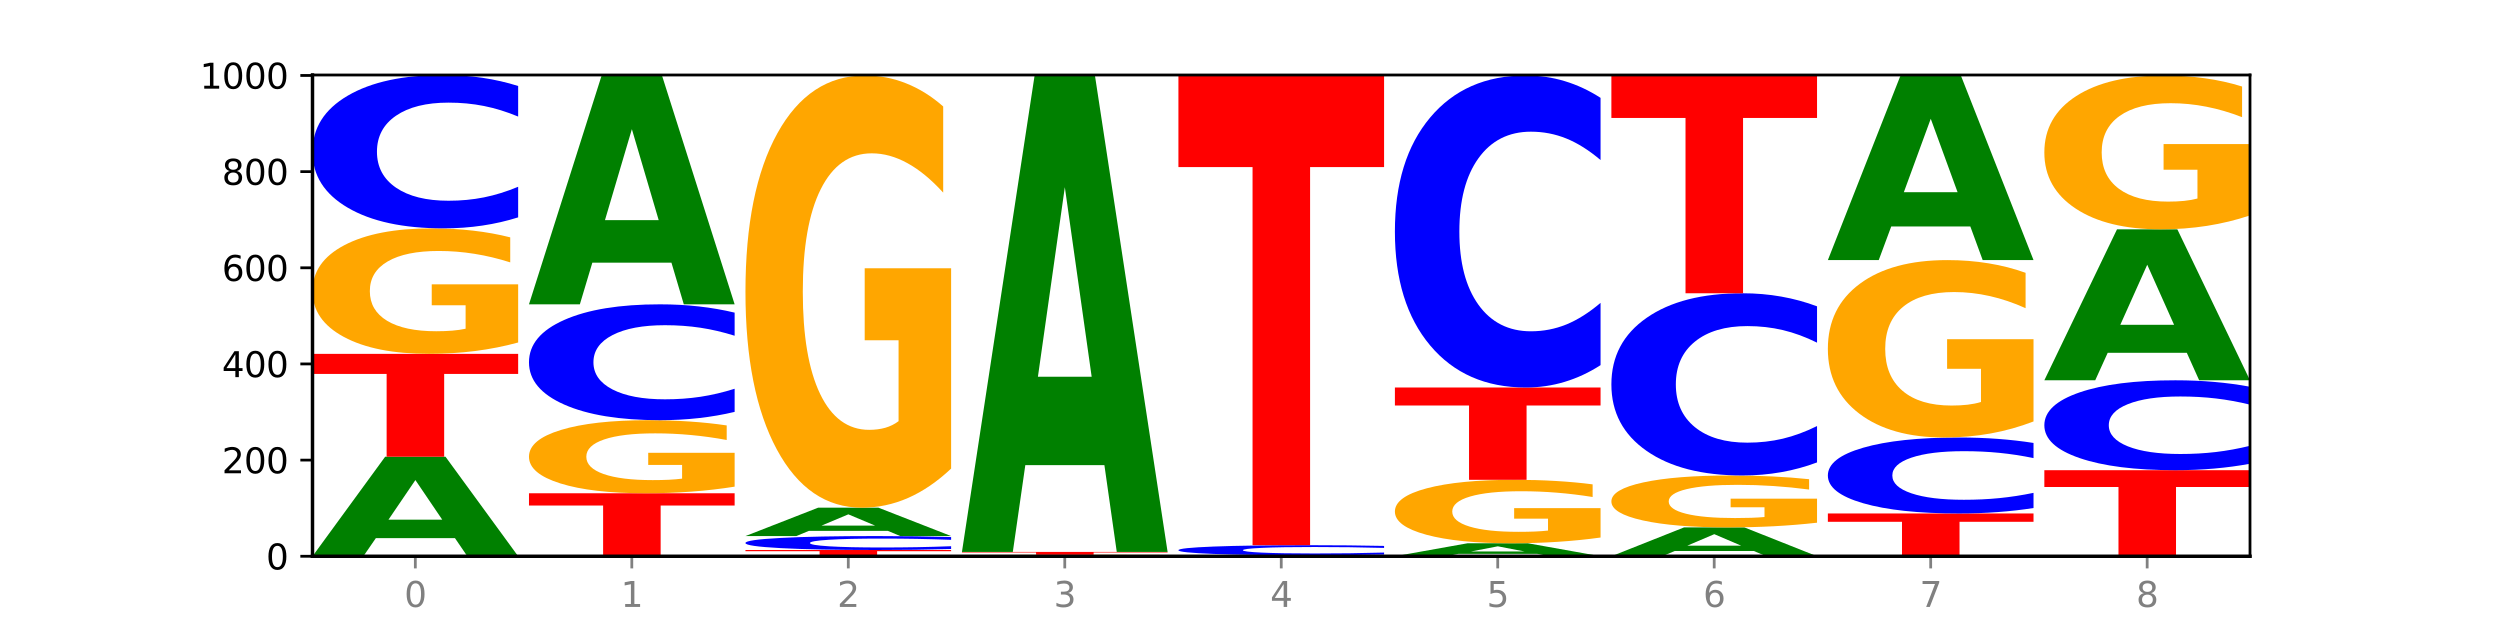 <?xml version="1.0" encoding="utf-8" standalone="no"?>
<!DOCTYPE svg PUBLIC "-//W3C//DTD SVG 1.1//EN"
  "http://www.w3.org/Graphics/SVG/1.1/DTD/svg11.dtd">
<svg xmlns:xlink="http://www.w3.org/1999/xlink" width="720pt" height="180pt" viewBox="0 0 720 180" xmlns="http://www.w3.org/2000/svg" version="1.1">
 <defs>
  <style type="text/css">*{stroke-linejoin: round; stroke-linecap: butt}</style>
 </defs>
 <g id="figure_1">
  <g id="patch_1">
   <path d="M 0 180 
L 720 180 
L 720 0 
L 0 0 
z
" style="fill: #ffffff"/>
  </g>
  <g id="axes_1">
   <g id="patch_2">
    <path d="M 90 160.2 
L 648 160.2 
L 648 21.6 
L 90 21.6 
z
" style="fill: #ffffff"/>
   </g>
   <g id="line2d_1">
    <path d="M 90 160.2 
L 648 160.2 
" clip-path="url(#p546df96de2)" style="fill: none; stroke: #000000; stroke-width: 0.5; stroke-linecap: square"/>
   </g>
   <g id="patch_3">
    <path d="M 131.028 154.979 
L 108.249 154.979 
L 104.653 160.2 
L 90 160.2 
L 110.926 131.538 
L 128.303 131.538 
L 149.229 160.2 
L 134.588 160.2 
L 131.028 154.979 
z
M 111.882 149.659 
L 127.359 149.659 
L 119.633 138.259 
L 111.882 149.659 
z
" clip-path="url(#p546df96de2)" style="fill: #008000"/>
   </g>
   <g id="patch_4">
    <path d="M 90 101.908 
L 149.229 101.908 
L 149.229 107.687 
L 127.92 107.687 
L 127.92 131.538 
L 111.35 131.538 
L 111.35 107.687 
L 90 107.687 
L 90 101.908 
z
" clip-path="url(#p546df96de2)" style="fill: #ff0000"/>
   </g>
   <g id="patch_5">
    <path d="M 149.229 98.638 
Q 143.256 100.273 136.831 101.094 
Q 130.406 101.908 123.557 101.908 
Q 108.079 101.908 99.04 97.04 
Q 90 92.173 90 83.85 
Q 90 75.429 99.199 70.599 
Q 108.411 65.769 124.433 65.769 
Q 130.605 65.769 136.26 66.426 
Q 141.928 67.076 146.946 68.36 
L 146.946 75.563 
Q 141.769 73.914 136.645 73.1 
Q 131.521 72.279 126.371 72.279 
Q 116.84 72.279 111.677 75.28 
Q 106.513 78.273 106.513 83.85 
Q 106.513 89.374 111.491 92.39 
Q 116.469 95.398 125.628 95.398 
Q 128.123 95.398 130.26 95.226 
Q 132.397 95.047 134.097 94.674 
L 134.097 87.911 
L 124.34 87.911 
L 124.34 81.886 
L 149.229 81.886 
L 149.229 98.638 
z
" clip-path="url(#p546df96de2)" style="fill: #ffa600"/>
   </g>
   <g id="patch_6">
    <path d="M 149.229 62.603 
Q 144.275 64.173 138.917 64.966 
Q 133.56 65.769 127.725 65.769 
Q 110.325 65.769 100.163 59.82 
Q 90 53.872 90 43.698 
Q 90 33.489 100.163 27.549 
Q 110.325 21.6 127.725 21.6 
Q 133.56 21.6 138.917 22.403 
Q 144.275 23.197 149.229 24.766 
L 149.229 33.571 
Q 144.23 31.49 139.38 30.523 
Q 134.53 29.556 129.173 29.556 
Q 119.562 29.556 114.056 33.324 
Q 108.564 37.083 108.564 43.698 
Q 108.564 50.286 114.056 54.054 
Q 119.562 57.813 129.173 57.813 
Q 134.53 57.813 139.38 56.846 
Q 144.23 55.87 149.229 53.789 
L 149.229 62.603 
z
" clip-path="url(#p546df96de2)" style="fill: #0000ff"/>
   </g>
   <g id="patch_7">
    <path d="M 152.346 142.062 
L 211.575 142.062 
L 211.575 145.599 
L 190.267 145.599 
L 190.267 160.2 
L 173.696 160.2 
L 173.696 145.599 
L 152.346 145.599 
L 152.346 142.062 
z
" clip-path="url(#p546df96de2)" style="fill: #ff0000"/>
   </g>
   <g id="patch_8">
    <path d="M 211.575 140.157 
Q 205.602 141.109 199.177 141.588 
Q 192.753 142.062 185.903 142.062 
Q 170.426 142.062 161.386 139.227 
Q 152.346 136.392 152.346 131.545 
Q 152.346 126.641 161.545 123.828 
Q 170.758 121.015 186.779 121.015 
Q 192.952 121.015 198.607 121.398 
Q 204.275 121.776 209.292 122.524 
L 209.292 126.719 
Q 204.115 125.758 198.992 125.285 
Q 193.868 124.806 188.717 124.806 
Q 179.187 124.806 174.023 126.554 
Q 168.859 128.297 168.859 131.545 
Q 168.859 134.762 173.837 136.519 
Q 178.815 138.271 187.974 138.271 
Q 190.47 138.271 192.607 138.171 
Q 194.744 138.066 196.443 137.849 
L 196.443 133.91 
L 186.686 133.91 
L 186.686 130.402 
L 211.575 130.402 
L 211.575 140.157 
z
" clip-path="url(#p546df96de2)" style="fill: #ffa600"/>
   </g>
   <g id="patch_9">
    <path d="M 211.575 118.623 
Q 206.621 119.809 201.264 120.409 
Q 195.906 121.015 190.071 121.015 
Q 172.671 121.015 162.509 116.521 
Q 152.346 112.027 152.346 104.341 
Q 152.346 96.628 162.509 92.14 
Q 172.671 87.646 190.071 87.646 
Q 195.906 87.646 201.264 88.253 
Q 206.621 88.852 211.575 90.038 
L 211.575 96.69 
Q 206.576 95.118 201.726 94.388 
Q 196.876 93.657 191.519 93.657 
Q 181.909 93.657 176.402 96.504 
Q 170.91 99.344 170.91 104.341 
Q 170.91 109.318 176.402 112.165 
Q 181.909 115.005 191.519 115.005 
Q 196.876 115.005 201.726 114.274 
Q 206.576 113.536 211.575 111.965 
L 211.575 118.623 
z
" clip-path="url(#p546df96de2)" style="fill: #0000ff"/>
   </g>
   <g id="patch_10">
    <path d="M 193.374 75.64 
L 170.596 75.64 
L 166.999 87.646 
L 152.346 87.646 
L 173.272 21.738 
L 190.65 21.738 
L 211.575 87.646 
L 196.935 87.646 
L 193.374 75.64 
z
M 174.229 63.407 
L 189.705 63.407 
L 181.979 37.191 
L 174.229 63.407 
z
" clip-path="url(#p546df96de2)" style="fill: #008000"/>
   </g>
   <g id="patch_11">
    <path d="M 214.693 158.4 
L 273.922 158.4 
L 273.922 158.751 
L 252.613 158.751 
L 252.613 160.2 
L 236.043 160.2 
L 236.043 158.751 
L 214.693 158.751 
L 214.693 158.4 
z
" clip-path="url(#p546df96de2)" style="fill: #ff0000"/>
   </g>
   <g id="patch_12">
    <path d="M 273.922 158.112 
Q 268.967 158.255 263.61 158.327 
Q 258.253 158.4 252.418 158.4 
Q 235.018 158.4 224.855 157.859 
Q 214.693 157.318 214.693 156.394 
Q 214.693 155.465 224.855 154.925 
Q 235.018 154.385 252.418 154.385 
Q 258.253 154.385 263.61 154.458 
Q 268.967 154.53 273.922 154.672 
L 273.922 155.473 
Q 268.923 155.284 264.073 155.196 
Q 259.223 155.108 253.865 155.108 
Q 244.255 155.108 238.748 155.45 
Q 233.257 155.792 233.257 156.394 
Q 233.257 156.992 238.748 157.335 
Q 244.255 157.677 253.865 157.677 
Q 259.223 157.677 264.073 157.589 
Q 268.923 157.5 273.922 157.311 
L 273.922 158.112 
z
" clip-path="url(#p546df96de2)" style="fill: #0000ff"/>
   </g>
   <g id="patch_13">
    <path d="M 255.721 152.896 
L 232.942 152.896 
L 229.346 154.385 
L 214.693 154.385 
L 235.618 146.215 
L 252.996 146.215 
L 273.922 154.385 
L 259.281 154.385 
L 255.721 152.896 
z
M 236.575 151.38 
L 252.051 151.38 
L 244.325 148.131 
L 236.575 151.38 
z
" clip-path="url(#p546df96de2)" style="fill: #008000"/>
   </g>
   <g id="patch_14">
    <path d="M 273.922 134.953 
Q 267.948 140.584 261.524 143.413 
Q 255.099 146.215 248.25 146.215 
Q 232.772 146.215 223.732 129.45 
Q 214.693 112.686 214.693 84.015 
Q 214.693 55.011 223.892 38.375 
Q 233.104 21.738 249.126 21.738 
Q 255.298 21.738 260.953 24.001 
Q 266.621 26.238 271.639 30.661 
L 271.639 55.474 
Q 266.462 49.791 261.338 46.989 
Q 256.214 44.16 251.064 44.16 
Q 241.533 44.16 236.369 54.497 
Q 231.206 64.808 231.206 84.015 
Q 231.206 103.043 236.184 113.431 
Q 241.161 123.794 250.32 123.794 
Q 252.816 123.794 254.953 123.202 
Q 257.09 122.585 258.789 121.299 
L 258.789 98.003 
L 249.033 98.003 
L 249.033 77.253 
L 273.922 77.253 
L 273.922 134.953 
z
" clip-path="url(#p546df96de2)" style="fill: #ffa600"/>
   </g>
   <g id="patch_15">
    <path d="M 336.268 160.19 
Q 331.314 160.195 325.956 160.197 
Q 320.599 160.2 314.764 160.2 
Q 297.364 160.2 287.202 160.181 
Q 277.039 160.163 277.039 160.131 
Q 277.039 160.099 287.202 160.08 
Q 297.364 160.062 314.764 160.062 
Q 320.599 160.062 325.956 160.064 
Q 331.314 160.067 336.268 160.071 
L 336.268 160.099 
Q 331.269 160.093 326.419 160.09 
Q 321.569 160.086 316.212 160.086 
Q 306.601 160.086 301.095 160.098 
Q 295.603 160.11 295.603 160.131 
Q 295.603 160.151 301.095 160.163 
Q 306.601 160.175 316.212 160.175 
Q 321.569 160.175 326.419 160.172 
Q 331.269 160.169 336.268 160.162 
L 336.268 160.19 
z
" clip-path="url(#p546df96de2)" style="fill: #0000ff"/>
   </g>
   <g id="patch_16">
    <path d="M 336.268 160.036 
Q 330.295 160.049 323.87 160.055 
Q 317.445 160.062 310.596 160.062 
Q 295.118 160.062 286.079 160.024 
Q 277.039 159.987 277.039 159.923 
Q 277.039 159.859 286.238 159.822 
Q 295.45 159.785 311.472 159.785 
Q 317.645 159.785 323.299 159.79 
Q 328.967 159.795 333.985 159.804 
L 333.985 159.86 
Q 328.808 159.847 323.684 159.841 
Q 318.561 159.834 313.41 159.834 
Q 303.879 159.834 298.716 159.857 
Q 293.552 159.88 293.552 159.923 
Q 293.552 159.965 298.53 159.989 
Q 303.508 160.012 312.667 160.012 
Q 315.162 160.012 317.299 160.01 
Q 319.437 160.009 321.136 160.006 
L 321.136 159.954 
L 311.379 159.954 
L 311.379 159.908 
L 336.268 159.908 
L 336.268 160.036 
z
" clip-path="url(#p546df96de2)" style="fill: #ffa600"/>
   </g>
   <g id="patch_17">
    <path d="M 277.039 158.954 
L 336.268 158.954 
L 336.268 159.116 
L 314.959 159.116 
L 314.959 159.785 
L 298.389 159.785 
L 298.389 159.116 
L 277.039 159.116 
L 277.039 158.954 
z
" clip-path="url(#p546df96de2)" style="fill: #ff0000"/>
   </g>
   <g id="patch_18">
    <path d="M 318.067 133.957 
L 295.289 133.957 
L 291.692 158.954 
L 277.039 158.954 
L 297.965 21.738 
L 315.342 21.738 
L 336.268 158.954 
L 321.627 158.954 
L 318.067 133.957 
z
M 298.922 108.491 
L 314.398 108.491 
L 306.672 53.91 
L 298.922 108.491 
z
" clip-path="url(#p546df96de2)" style="fill: #008000"/>
   </g>
   <g id="patch_19">
    <path d="M 380.413 160.15 
L 357.635 160.15 
L 354.038 160.2 
L 339.385 160.2 
L 360.311 159.923 
L 377.689 159.923 
L 398.615 160.2 
L 383.974 160.2 
L 380.413 160.15 
z
M 361.268 160.098 
L 376.744 160.098 
L 369.018 159.988 
L 361.268 160.098 
z
" clip-path="url(#p546df96de2)" style="fill: #008000"/>
   </g>
   <g id="patch_20">
    <path d="M 398.615 159.715 
Q 393.66 159.818 388.303 159.87 
Q 382.945 159.923 377.111 159.923 
Q 359.71 159.923 349.548 159.531 
Q 339.385 159.14 339.385 158.47 
Q 339.385 157.798 349.548 157.407 
Q 359.71 157.015 377.111 157.015 
Q 382.945 157.015 388.303 157.068 
Q 393.66 157.12 398.615 157.224 
L 398.615 157.803 
Q 393.615 157.666 388.765 157.603 
Q 383.915 157.539 378.558 157.539 
Q 368.948 157.539 363.441 157.787 
Q 357.95 158.035 357.95 158.47 
Q 357.95 158.904 363.441 159.152 
Q 368.948 159.399 378.558 159.399 
Q 383.915 159.399 388.765 159.336 
Q 393.615 159.271 398.615 159.134 
L 398.615 159.715 
z
" clip-path="url(#p546df96de2)" style="fill: #0000ff"/>
   </g>
   <g id="patch_21">
    <path d="M 339.385 21.738 
L 398.615 21.738 
L 398.615 48.121 
L 377.306 48.121 
L 377.306 157.015 
L 360.735 157.015 
L 360.735 48.121 
L 339.385 48.121 
L 339.385 21.738 
z
" clip-path="url(#p546df96de2)" style="fill: #ff0000"/>
   </g>
   <g id="patch_22">
    <path d="M 442.76 159.519 
L 419.981 159.519 
L 416.385 160.2 
L 401.732 160.2 
L 422.658 156.462 
L 440.035 156.462 
L 460.961 160.2 
L 446.32 160.2 
L 442.76 159.519 
z
M 423.614 158.825 
L 439.091 158.825 
L 431.365 157.338 
L 423.614 158.825 
z
" clip-path="url(#p546df96de2)" style="fill: #008000"/>
   </g>
   <g id="patch_23">
    <path d="M 460.961 154.808 
Q 454.988 155.635 448.563 156.05 
Q 442.138 156.462 435.289 156.462 
Q 419.811 156.462 410.772 154 
Q 401.732 151.538 401.732 147.329 
Q 401.732 143.07 410.931 140.627 
Q 420.143 138.185 436.165 138.185 
Q 442.337 138.185 447.992 138.517 
Q 453.66 138.845 458.678 139.495 
L 458.678 143.138 
Q 453.501 142.304 448.377 141.892 
Q 443.253 141.477 438.103 141.477 
Q 428.572 141.477 423.408 142.995 
Q 418.245 144.508 418.245 147.329 
Q 418.245 150.123 423.223 151.648 
Q 428.2 153.169 437.36 153.169 
Q 439.855 153.169 441.992 153.083 
Q 444.129 152.992 445.828 152.803 
L 445.828 149.383 
L 436.072 149.383 
L 436.072 146.336 
L 460.961 146.336 
L 460.961 154.808 
z
" clip-path="url(#p546df96de2)" style="fill: #ffa600"/>
   </g>
   <g id="patch_24">
    <path d="M 401.732 111.6 
L 460.961 111.6 
L 460.961 116.785 
L 439.652 116.785 
L 439.652 138.185 
L 423.082 138.185 
L 423.082 116.785 
L 401.732 116.785 
L 401.732 111.6 
z
" clip-path="url(#p546df96de2)" style="fill: #ff0000"/>
   </g>
   <g id="patch_25">
    <path d="M 460.961 105.159 
Q 456.006 108.352 450.649 109.966 
Q 445.292 111.6 439.457 111.6 
Q 422.057 111.6 411.894 99.497 
Q 401.732 87.394 401.732 66.697 
Q 401.732 45.926 411.894 33.841 
Q 422.057 21.738 439.457 21.738 
Q 445.292 21.738 450.649 23.372 
Q 456.006 24.987 460.961 28.18 
L 460.961 46.093 
Q 455.962 41.86 451.112 39.893 
Q 446.262 37.925 440.904 37.925 
Q 431.294 37.925 425.788 45.591 
Q 420.296 53.239 420.296 66.697 
Q 420.296 80.099 425.788 87.766 
Q 431.294 95.413 440.904 95.413 
Q 446.262 95.413 451.112 93.446 
Q 455.962 91.46 460.961 87.227 
L 460.961 105.159 
z
" clip-path="url(#p546df96de2)" style="fill: #0000ff"/>
   </g>
   <g id="patch_26">
    <path d="M 505.106 158.687 
L 482.328 158.687 
L 478.731 160.2 
L 464.078 160.2 
L 485.004 151.892 
L 502.382 151.892 
L 523.307 160.2 
L 508.667 160.2 
L 505.106 158.687 
z
M 485.961 157.145 
L 501.437 157.145 
L 493.711 153.84 
L 485.961 157.145 
z
" clip-path="url(#p546df96de2)" style="fill: #008000"/>
   </g>
   <g id="patch_27">
    <path d="M 523.307 150.539 
Q 517.334 151.216 510.909 151.556 
Q 504.485 151.892 497.635 151.892 
Q 482.158 151.892 473.118 149.878 
Q 464.078 147.864 464.078 144.42 
Q 464.078 140.936 473.277 138.937 
Q 482.489 136.938 498.511 136.938 
Q 504.684 136.938 510.338 137.21 
Q 516.007 137.479 521.024 138.01 
L 521.024 140.991 
Q 515.847 140.309 510.723 139.972 
Q 505.6 139.632 500.449 139.632 
Q 490.918 139.632 485.755 140.874 
Q 480.591 142.113 480.591 144.42 
Q 480.591 146.706 485.569 147.954 
Q 490.547 149.199 499.706 149.199 
Q 502.201 149.199 504.339 149.128 
Q 506.476 149.054 508.175 148.899 
L 508.175 146.1 
L 498.418 146.1 
L 498.418 143.608 
L 523.307 143.608 
L 523.307 150.539 
z
" clip-path="url(#p546df96de2)" style="fill: #ffa600"/>
   </g>
   <g id="patch_28">
    <path d="M 523.307 133.177 
Q 518.353 135.041 512.996 135.985 
Q 507.638 136.938 501.803 136.938 
Q 484.403 136.938 474.241 129.871 
Q 464.078 122.803 464.078 110.716 
Q 464.078 98.586 474.241 91.529 
Q 484.403 84.462 501.803 84.462 
Q 507.638 84.462 512.996 85.415 
Q 518.353 86.359 523.307 88.223 
L 523.307 98.684 
Q 518.308 96.212 513.458 95.063 
Q 508.608 93.914 503.251 93.914 
Q 493.641 93.914 488.134 98.391 
Q 482.642 102.857 482.642 110.716 
Q 482.642 118.543 488.134 123.02 
Q 493.641 127.486 503.251 127.486 
Q 508.608 127.486 513.458 126.337 
Q 518.308 125.177 523.307 122.705 
L 523.307 133.177 
z
" clip-path="url(#p546df96de2)" style="fill: #0000ff"/>
   </g>
   <g id="patch_29">
    <path d="M 464.078 21.738 
L 523.307 21.738 
L 523.307 33.971 
L 501.999 33.971 
L 501.999 84.462 
L 485.428 84.462 
L 485.428 33.971 
L 464.078 33.971 
L 464.078 21.738 
z
" clip-path="url(#p546df96de2)" style="fill: #ff0000"/>
   </g>
   <g id="patch_30">
    <path d="M 526.425 147.877 
L 585.654 147.877 
L 585.654 150.28 
L 564.345 150.28 
L 564.345 160.2 
L 547.775 160.2 
L 547.775 150.28 
L 526.425 150.28 
L 526.425 147.877 
z
" clip-path="url(#p546df96de2)" style="fill: #ff0000"/>
   </g>
   <g id="patch_31">
    <path d="M 585.654 146.309 
Q 580.699 147.086 575.342 147.479 
Q 569.985 147.877 564.15 147.877 
Q 546.75 147.877 536.587 144.93 
Q 526.425 141.984 526.425 136.945 
Q 526.425 131.888 536.587 128.946 
Q 546.75 126 564.15 126 
Q 569.985 126 575.342 126.398 
Q 580.699 126.791 585.654 127.568 
L 585.654 131.929 
Q 580.654 130.899 575.805 130.42 
Q 570.955 129.941 565.597 129.941 
Q 555.987 129.941 550.48 131.807 
Q 544.989 133.669 544.989 136.945 
Q 544.989 140.208 550.48 142.074 
Q 555.987 143.936 565.597 143.936 
Q 570.955 143.936 575.805 143.457 
Q 580.654 142.974 585.654 141.943 
L 585.654 146.309 
z
" clip-path="url(#p546df96de2)" style="fill: #0000ff"/>
   </g>
   <g id="patch_32">
    <path d="M 585.654 121.377 
Q 579.68 123.689 573.256 124.85 
Q 566.831 126 559.982 126 
Q 544.504 126 535.464 119.119 
Q 526.425 112.237 526.425 100.47 
Q 526.425 88.565 535.624 81.736 
Q 544.836 74.908 560.858 74.908 
Q 567.03 74.908 572.685 75.836 
Q 578.353 76.755 583.37 78.57 
L 583.37 88.755 
Q 578.194 86.422 573.07 85.272 
Q 567.946 84.111 562.796 84.111 
Q 553.265 84.111 548.101 88.354 
Q 542.938 92.586 542.938 100.47 
Q 542.938 108.28 547.915 112.544 
Q 552.893 116.797 562.052 116.797 
Q 564.548 116.797 566.685 116.554 
Q 568.822 116.301 570.521 115.773 
L 570.521 106.211 
L 560.765 106.211 
L 560.765 97.694 
L 585.654 97.694 
L 585.654 121.377 
z
" clip-path="url(#p546df96de2)" style="fill: #ffa600"/>
   </g>
   <g id="patch_33">
    <path d="M 567.453 65.222 
L 544.674 65.222 
L 541.077 74.908 
L 526.425 74.908 
L 547.35 21.738 
L 564.728 21.738 
L 585.654 74.908 
L 571.013 74.908 
L 567.453 65.222 
z
M 548.307 55.354 
L 563.783 55.354 
L 556.057 34.205 
L 548.307 55.354 
z
" clip-path="url(#p546df96de2)" style="fill: #008000"/>
   </g>
   <g id="patch_34">
    <path d="M 588.771 135.415 
L 648 135.415 
L 648 140.249 
L 626.691 140.249 
L 626.691 160.2 
L 610.121 160.2 
L 610.121 140.249 
L 588.771 140.249 
L 588.771 135.415 
z
" clip-path="url(#p546df96de2)" style="fill: #ff0000"/>
   </g>
   <g id="patch_35">
    <path d="M 648 133.559 
Q 643.046 134.479 637.688 134.945 
Q 632.331 135.415 626.496 135.415 
Q 609.096 135.415 598.933 131.928 
Q 588.771 128.441 588.771 122.477 
Q 588.771 116.492 598.933 113.01 
Q 609.096 109.523 626.496 109.523 
Q 632.331 109.523 637.688 109.994 
Q 643.046 110.459 648 111.379 
L 648 116.54 
Q 643.001 115.321 638.151 114.754 
Q 633.301 114.187 627.944 114.187 
Q 618.333 114.187 612.827 116.396 
Q 607.335 118.6 607.335 122.477 
Q 607.335 126.339 612.827 128.548 
Q 618.333 130.751 627.944 130.751 
Q 633.301 130.751 638.151 130.185 
Q 643.001 129.612 648 128.393 
L 648 133.559 
z
" clip-path="url(#p546df96de2)" style="fill: #0000ff"/>
   </g>
   <g id="patch_36">
    <path d="M 629.799 101.603 
L 607.02 101.603 
L 603.424 109.523 
L 588.771 109.523 
L 609.697 66.046 
L 627.074 66.046 
L 648 109.523 
L 633.359 109.523 
L 629.799 101.603 
z
M 610.653 93.534 
L 626.13 93.534 
L 618.404 76.24 
L 610.653 93.534 
z
" clip-path="url(#p546df96de2)" style="fill: #008000"/>
   </g>
   <g id="patch_37">
    <path d="M 648 62.037 
Q 642.027 64.042 635.602 65.049 
Q 629.177 66.046 622.328 66.046 
Q 606.85 66.046 597.811 60.079 
Q 588.771 54.111 588.771 43.906 
Q 588.771 33.582 597.97 27.66 
Q 607.182 21.738 623.204 21.738 
Q 629.376 21.738 635.031 22.544 
Q 640.699 23.34 645.717 24.914 
L 645.717 33.747 
Q 640.54 31.724 635.416 30.726 
Q 630.292 29.72 625.142 29.72 
Q 615.611 29.72 610.448 33.399 
Q 605.284 37.069 605.284 43.906 
Q 605.284 50.679 610.262 54.377 
Q 615.24 58.065 624.399 58.065 
Q 626.894 58.065 629.031 57.855 
Q 631.168 57.635 632.868 57.177 
L 632.868 48.885 
L 623.111 48.885 
L 623.111 41.499 
L 648 41.499 
L 648 62.037 
z
" clip-path="url(#p546df96de2)" style="fill: #ffa600"/>
   </g>
   <g id="matplotlib.axis_1">
    <g id="xtick_1">
     <g id="line2d_2">
      <defs>
       <path id="mc8cbb47a6c" d="M 0 0 
L 0 3.5 
" style="stroke: #808080; stroke-width: 0.8"/>
      </defs>
      <g>
       <use xlink:href="#mc8cbb47a6c" x="119.615" y="160.2" style="fill: #808080; stroke: #808080; stroke-width: 0.8"/>
      </g>
     </g>
     <g id="text_1">
      <!-- 0 -->
      <g style="fill: #808080" transform="translate(116.433 174.798) scale(0.1 -0.1)">
       <defs>
        <path id="DejaVuSans-30" d="M 2034 4250 
Q 1547 4250 1301 3770 
Q 1056 3291 1056 2328 
Q 1056 1369 1301 889 
Q 1547 409 2034 409 
Q 2525 409 2770 889 
Q 3016 1369 3016 2328 
Q 3016 3291 2770 3770 
Q 2525 4250 2034 4250 
z
M 2034 4750 
Q 2819 4750 3233 4129 
Q 3647 3509 3647 2328 
Q 3647 1150 3233 529 
Q 2819 -91 2034 -91 
Q 1250 -91 836 529 
Q 422 1150 422 2328 
Q 422 3509 836 4129 
Q 1250 4750 2034 4750 
z
" transform="scale(0.016)"/>
       </defs>
       <use xlink:href="#DejaVuSans-30"/>
      </g>
     </g>
    </g>
    <g id="xtick_2">
     <g id="line2d_3">
      <g>
       <use xlink:href="#mc8cbb47a6c" x="181.961" y="160.2" style="fill: #808080; stroke: #808080; stroke-width: 0.8"/>
      </g>
     </g>
     <g id="text_2">
      <!-- 1 -->
      <g style="fill: #808080" transform="translate(178.78 174.798) scale(0.1 -0.1)">
       <defs>
        <path id="DejaVuSans-31" d="M 794 531 
L 1825 531 
L 1825 4091 
L 703 3866 
L 703 4441 
L 1819 4666 
L 2450 4666 
L 2450 531 
L 3481 531 
L 3481 0 
L 794 0 
L 794 531 
z
" transform="scale(0.016)"/>
       </defs>
       <use xlink:href="#DejaVuSans-31"/>
      </g>
     </g>
    </g>
    <g id="xtick_3">
     <g id="line2d_4">
      <g>
       <use xlink:href="#mc8cbb47a6c" x="244.307" y="160.2" style="fill: #808080; stroke: #808080; stroke-width: 0.8"/>
      </g>
     </g>
     <g id="text_3">
      <!-- 2 -->
      <g style="fill: #808080" transform="translate(241.126 174.798) scale(0.1 -0.1)">
       <defs>
        <path id="DejaVuSans-32" d="M 1228 531 
L 3431 531 
L 3431 0 
L 469 0 
L 469 531 
Q 828 903 1448 1529 
Q 2069 2156 2228 2338 
Q 2531 2678 2651 2914 
Q 2772 3150 2772 3378 
Q 2772 3750 2511 3984 
Q 2250 4219 1831 4219 
Q 1534 4219 1204 4116 
Q 875 4013 500 3803 
L 500 4441 
Q 881 4594 1212 4672 
Q 1544 4750 1819 4750 
Q 2544 4750 2975 4387 
Q 3406 4025 3406 3419 
Q 3406 3131 3298 2873 
Q 3191 2616 2906 2266 
Q 2828 2175 2409 1742 
Q 1991 1309 1228 531 
z
" transform="scale(0.016)"/>
       </defs>
       <use xlink:href="#DejaVuSans-32"/>
      </g>
     </g>
    </g>
    <g id="xtick_4">
     <g id="line2d_5">
      <g>
       <use xlink:href="#mc8cbb47a6c" x="306.654" y="160.2" style="fill: #808080; stroke: #808080; stroke-width: 0.8"/>
      </g>
     </g>
     <g id="text_4">
      <!-- 3 -->
      <g style="fill: #808080" transform="translate(303.472 174.798) scale(0.1 -0.1)">
       <defs>
        <path id="DejaVuSans-33" d="M 2597 2516 
Q 3050 2419 3304 2112 
Q 3559 1806 3559 1356 
Q 3559 666 3084 287 
Q 2609 -91 1734 -91 
Q 1441 -91 1130 -33 
Q 819 25 488 141 
L 488 750 
Q 750 597 1062 519 
Q 1375 441 1716 441 
Q 2309 441 2620 675 
Q 2931 909 2931 1356 
Q 2931 1769 2642 2001 
Q 2353 2234 1838 2234 
L 1294 2234 
L 1294 2753 
L 1863 2753 
Q 2328 2753 2575 2939 
Q 2822 3125 2822 3475 
Q 2822 3834 2567 4026 
Q 2313 4219 1838 4219 
Q 1578 4219 1281 4162 
Q 984 4106 628 3988 
L 628 4550 
Q 988 4650 1302 4700 
Q 1616 4750 1894 4750 
Q 2613 4750 3031 4423 
Q 3450 4097 3450 3541 
Q 3450 3153 3228 2886 
Q 3006 2619 2597 2516 
z
" transform="scale(0.016)"/>
       </defs>
       <use xlink:href="#DejaVuSans-33"/>
      </g>
     </g>
    </g>
    <g id="xtick_5">
     <g id="line2d_6">
      <g>
       <use xlink:href="#mc8cbb47a6c" x="369" y="160.2" style="fill: #808080; stroke: #808080; stroke-width: 0.8"/>
      </g>
     </g>
     <g id="text_5">
      <!-- 4 -->
      <g style="fill: #808080" transform="translate(365.819 174.798) scale(0.1 -0.1)">
       <defs>
        <path id="DejaVuSans-34" d="M 2419 4116 
L 825 1625 
L 2419 1625 
L 2419 4116 
z
M 2253 4666 
L 3047 4666 
L 3047 1625 
L 3713 1625 
L 3713 1100 
L 3047 1100 
L 3047 0 
L 2419 0 
L 2419 1100 
L 313 1100 
L 313 1709 
L 2253 4666 
z
" transform="scale(0.016)"/>
       </defs>
       <use xlink:href="#DejaVuSans-34"/>
      </g>
     </g>
    </g>
    <g id="xtick_6">
     <g id="line2d_7">
      <g>
       <use xlink:href="#mc8cbb47a6c" x="431.346" y="160.2" style="fill: #808080; stroke: #808080; stroke-width: 0.8"/>
      </g>
     </g>
     <g id="text_6">
      <!-- 5 -->
      <g style="fill: #808080" transform="translate(428.165 174.798) scale(0.1 -0.1)">
       <defs>
        <path id="DejaVuSans-35" d="M 691 4666 
L 3169 4666 
L 3169 4134 
L 1269 4134 
L 1269 2991 
Q 1406 3038 1543 3061 
Q 1681 3084 1819 3084 
Q 2600 3084 3056 2656 
Q 3513 2228 3513 1497 
Q 3513 744 3044 326 
Q 2575 -91 1722 -91 
Q 1428 -91 1123 -41 
Q 819 9 494 109 
L 494 744 
Q 775 591 1075 516 
Q 1375 441 1709 441 
Q 2250 441 2565 725 
Q 2881 1009 2881 1497 
Q 2881 1984 2565 2268 
Q 2250 2553 1709 2553 
Q 1456 2553 1204 2497 
Q 953 2441 691 2322 
L 691 4666 
z
" transform="scale(0.016)"/>
       </defs>
       <use xlink:href="#DejaVuSans-35"/>
      </g>
     </g>
    </g>
    <g id="xtick_7">
     <g id="line2d_8">
      <g>
       <use xlink:href="#mc8cbb47a6c" x="493.693" y="160.2" style="fill: #808080; stroke: #808080; stroke-width: 0.8"/>
      </g>
     </g>
     <g id="text_7">
      <!-- 6 -->
      <g style="fill: #808080" transform="translate(490.511 174.798) scale(0.1 -0.1)">
       <defs>
        <path id="DejaVuSans-36" d="M 2113 2584 
Q 1688 2584 1439 2293 
Q 1191 2003 1191 1497 
Q 1191 994 1439 701 
Q 1688 409 2113 409 
Q 2538 409 2786 701 
Q 3034 994 3034 1497 
Q 3034 2003 2786 2293 
Q 2538 2584 2113 2584 
z
M 3366 4563 
L 3366 3988 
Q 3128 4100 2886 4159 
Q 2644 4219 2406 4219 
Q 1781 4219 1451 3797 
Q 1122 3375 1075 2522 
Q 1259 2794 1537 2939 
Q 1816 3084 2150 3084 
Q 2853 3084 3261 2657 
Q 3669 2231 3669 1497 
Q 3669 778 3244 343 
Q 2819 -91 2113 -91 
Q 1303 -91 875 529 
Q 447 1150 447 2328 
Q 447 3434 972 4092 
Q 1497 4750 2381 4750 
Q 2619 4750 2861 4703 
Q 3103 4656 3366 4563 
z
" transform="scale(0.016)"/>
       </defs>
       <use xlink:href="#DejaVuSans-36"/>
      </g>
     </g>
    </g>
    <g id="xtick_8">
     <g id="line2d_9">
      <g>
       <use xlink:href="#mc8cbb47a6c" x="556.039" y="160.2" style="fill: #808080; stroke: #808080; stroke-width: 0.8"/>
      </g>
     </g>
     <g id="text_8">
      <!-- 7 -->
      <g style="fill: #808080" transform="translate(552.858 174.798) scale(0.1 -0.1)">
       <defs>
        <path id="DejaVuSans-37" d="M 525 4666 
L 3525 4666 
L 3525 4397 
L 1831 0 
L 1172 0 
L 2766 4134 
L 525 4134 
L 525 4666 
z
" transform="scale(0.016)"/>
       </defs>
       <use xlink:href="#DejaVuSans-37"/>
      </g>
     </g>
    </g>
    <g id="xtick_9">
     <g id="line2d_10">
      <g>
       <use xlink:href="#mc8cbb47a6c" x="618.385" y="160.2" style="fill: #808080; stroke: #808080; stroke-width: 0.8"/>
      </g>
     </g>
     <g id="text_9">
      <!-- 8 -->
      <g style="fill: #808080" transform="translate(615.204 174.798) scale(0.1 -0.1)">
       <defs>
        <path id="DejaVuSans-38" d="M 2034 2216 
Q 1584 2216 1326 1975 
Q 1069 1734 1069 1313 
Q 1069 891 1326 650 
Q 1584 409 2034 409 
Q 2484 409 2743 651 
Q 3003 894 3003 1313 
Q 3003 1734 2745 1975 
Q 2488 2216 2034 2216 
z
M 1403 2484 
Q 997 2584 770 2862 
Q 544 3141 544 3541 
Q 544 4100 942 4425 
Q 1341 4750 2034 4750 
Q 2731 4750 3128 4425 
Q 3525 4100 3525 3541 
Q 3525 3141 3298 2862 
Q 3072 2584 2669 2484 
Q 3125 2378 3379 2068 
Q 3634 1759 3634 1313 
Q 3634 634 3220 271 
Q 2806 -91 2034 -91 
Q 1263 -91 848 271 
Q 434 634 434 1313 
Q 434 1759 690 2068 
Q 947 2378 1403 2484 
z
M 1172 3481 
Q 1172 3119 1398 2916 
Q 1625 2713 2034 2713 
Q 2441 2713 2670 2916 
Q 2900 3119 2900 3481 
Q 2900 3844 2670 4047 
Q 2441 4250 2034 4250 
Q 1625 4250 1398 4047 
Q 1172 3844 1172 3481 
z
" transform="scale(0.016)"/>
       </defs>
       <use xlink:href="#DejaVuSans-38"/>
      </g>
     </g>
    </g>
   </g>
   <g id="matplotlib.axis_2">
    <g id="ytick_1">
     <g id="line2d_11">
      <defs>
       <path id="m022c0b8fac" d="M 0 0 
L -3.5 0 
" style="stroke: #000000; stroke-width: 0.8"/>
      </defs>
      <g>
       <use xlink:href="#m022c0b8fac" x="90" y="160.2" style="stroke: #000000; stroke-width: 0.8"/>
      </g>
     </g>
     <g id="text_10">
      <!-- 0 -->
      <g transform="translate(76.638 163.999) scale(0.1 -0.1)">
       <use xlink:href="#DejaVuSans-30"/>
      </g>
     </g>
    </g>
    <g id="ytick_2">
     <g id="line2d_12">
      <g>
       <use xlink:href="#m022c0b8fac" x="90" y="132.508" style="stroke: #000000; stroke-width: 0.8"/>
      </g>
     </g>
     <g id="text_11">
      <!-- 200 -->
      <g transform="translate(63.913 136.307) scale(0.1 -0.1)">
       <use xlink:href="#DejaVuSans-32"/>
       <use xlink:href="#DejaVuSans-30" x="63.623"/>
       <use xlink:href="#DejaVuSans-30" x="127.246"/>
      </g>
     </g>
    </g>
    <g id="ytick_3">
     <g id="line2d_13">
      <g>
       <use xlink:href="#m022c0b8fac" x="90" y="104.815" style="stroke: #000000; stroke-width: 0.8"/>
      </g>
     </g>
     <g id="text_12">
      <!-- 400 -->
      <g transform="translate(63.913 108.615) scale(0.1 -0.1)">
       <use xlink:href="#DejaVuSans-34"/>
       <use xlink:href="#DejaVuSans-30" x="63.623"/>
       <use xlink:href="#DejaVuSans-30" x="127.246"/>
      </g>
     </g>
    </g>
    <g id="ytick_4">
     <g id="line2d_14">
      <g>
       <use xlink:href="#m022c0b8fac" x="90" y="77.123" style="stroke: #000000; stroke-width: 0.8"/>
      </g>
     </g>
     <g id="text_13">
      <!-- 600 -->
      <g transform="translate(63.913 80.922) scale(0.1 -0.1)">
       <use xlink:href="#DejaVuSans-36"/>
       <use xlink:href="#DejaVuSans-30" x="63.623"/>
       <use xlink:href="#DejaVuSans-30" x="127.246"/>
      </g>
     </g>
    </g>
    <g id="ytick_5">
     <g id="line2d_15">
      <g>
       <use xlink:href="#m022c0b8fac" x="90" y="49.431" style="stroke: #000000; stroke-width: 0.8"/>
      </g>
     </g>
     <g id="text_14">
      <!-- 800 -->
      <g transform="translate(63.913 53.23) scale(0.1 -0.1)">
       <use xlink:href="#DejaVuSans-38"/>
       <use xlink:href="#DejaVuSans-30" x="63.623"/>
       <use xlink:href="#DejaVuSans-30" x="127.246"/>
      </g>
     </g>
    </g>
    <g id="ytick_6">
     <g id="line2d_16">
      <g>
       <use xlink:href="#m022c0b8fac" x="90" y="21.738" style="stroke: #000000; stroke-width: 0.8"/>
      </g>
     </g>
     <g id="text_15">
      <!-- 1000 -->
      <g transform="translate(57.55 25.538) scale(0.1 -0.1)">
       <use xlink:href="#DejaVuSans-31"/>
       <use xlink:href="#DejaVuSans-30" x="63.623"/>
       <use xlink:href="#DejaVuSans-30" x="127.246"/>
       <use xlink:href="#DejaVuSans-30" x="190.869"/>
      </g>
     </g>
    </g>
   </g>
   <g id="patch_38">
    <path d="M 90 160.2 
L 90 21.6 
" style="fill: none; stroke: #000000; stroke-linejoin: miter; stroke-linecap: square"/>
   </g>
   <g id="patch_39">
    <path d="M 648 160.2 
L 648 21.6 
" style="fill: none; stroke: #000000; stroke-width: 0.8; stroke-linejoin: miter; stroke-linecap: square"/>
   </g>
   <g id="patch_40">
    <path d="M 90 160.2 
L 648 160.2 
" style="fill: none; stroke: #000000; stroke-linejoin: miter; stroke-linecap: square"/>
   </g>
   <g id="patch_41">
    <path d="M 90 21.6 
L 648 21.6 
" style="fill: none; stroke: #000000; stroke-width: 0.8; stroke-linejoin: miter; stroke-linecap: square"/>
   </g>
  </g>
 </g>
 <defs>
  <clipPath id="p546df96de2">
   <rect x="90" y="21.6" width="558" height="138.6"/>
  </clipPath>
 </defs>
</svg>
